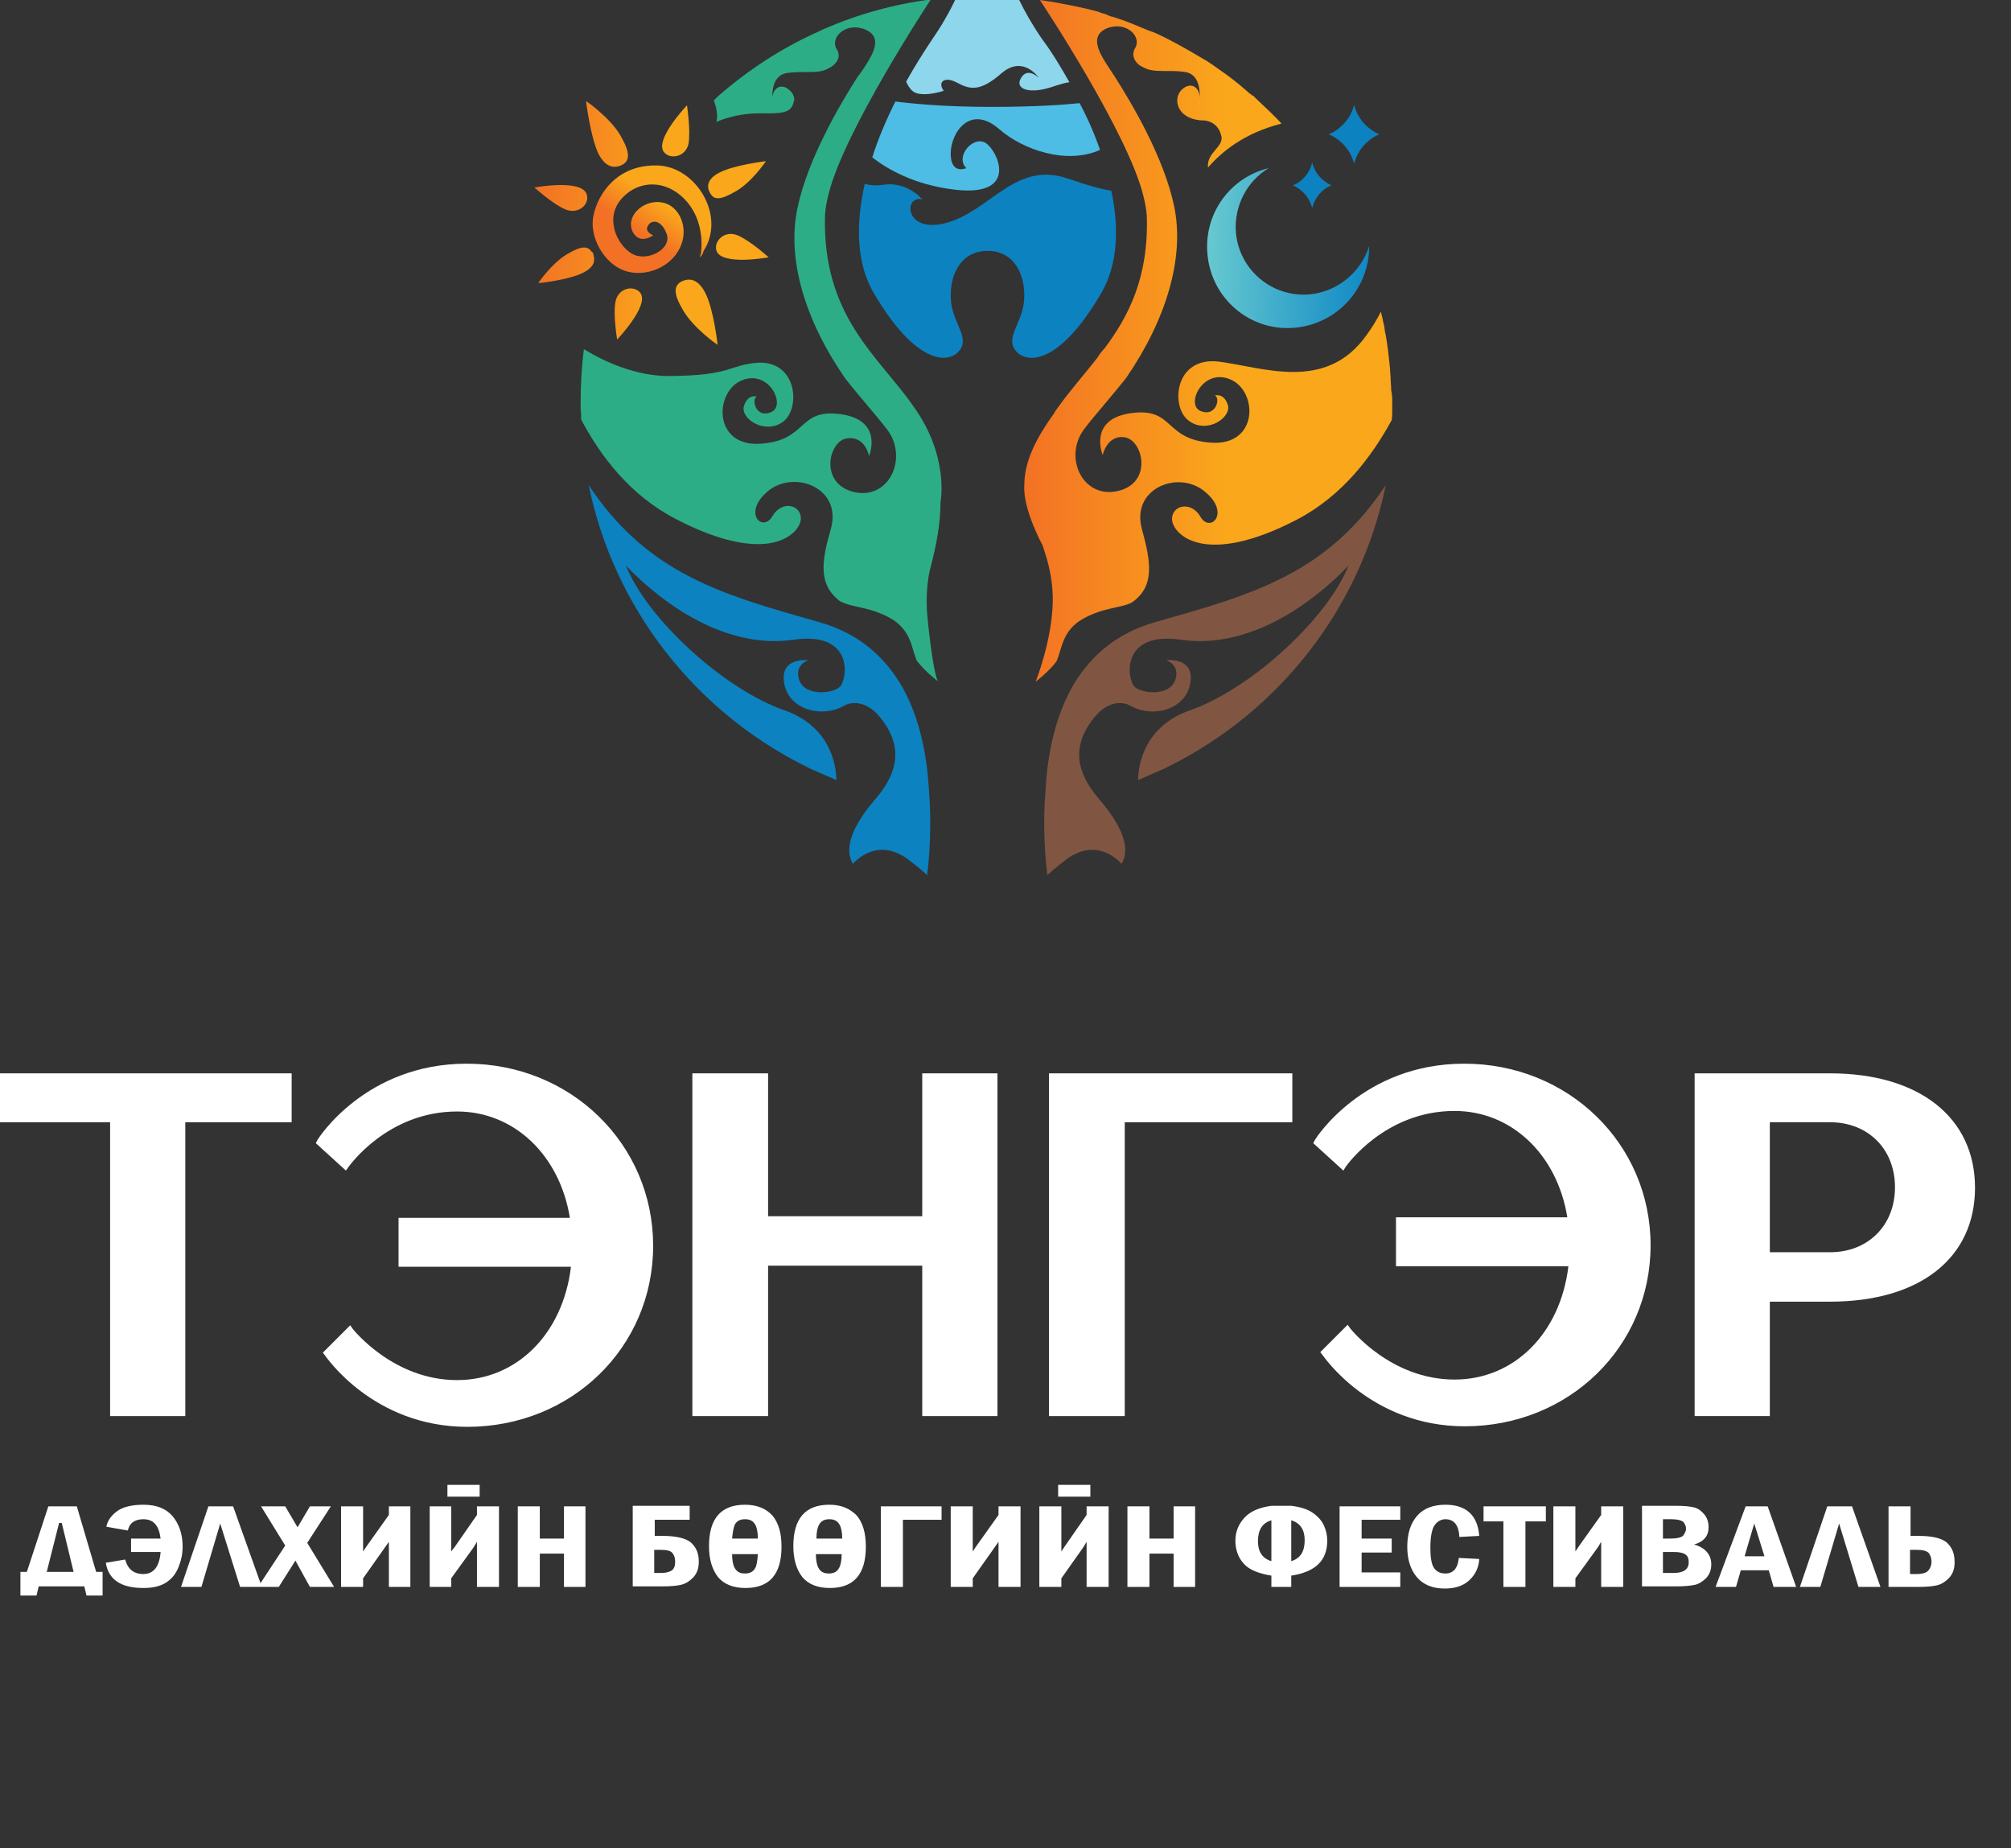 <?xml version="1.0" encoding="UTF-8"?>
<!-- Generator: Adobe Illustrator 26.0.3, SVG Export Plug-In . SVG Version: 6.00 Build 0)  -->
<svg xmlns="http://www.w3.org/2000/svg" xmlns:xlink="http://www.w3.org/1999/xlink" version="1.1" id="Layer_1" x="0px" y="0px" viewBox="0 0 374.4 344" style="enable-background:new 0 0 374.4 344;" xml:space="preserve">
<rect x="0" y="0" width="374.4" height="344" fill="#333333" stroke="none"/>
<style type="text/css">
	.st0{fill:#FFFFFF;}
	.st1{fill:#0C82C1;}
	.st2{fill:url(#SVGID_1_);}
	.st3{fill:url(#SVGID_00000108282561140820525250000001065774655037803907_);}
	.st4{fill:#4EBDE5;}
	.st5{fill:#8DD6EC;}
	.st6{fill:#2DAD86;}
	.st7{fill:url(#SVGID_00000135658106473591120120000004488447282590043817_);}
	.st8{fill:url(#SVGID_00000165223473942307779870000012767427451040416703_);}
	.st9{fill:#805643;}
</style>
<g>
	<path class="st0" d="M14.3,280.4H9l-4,12.2H3.8v4.4h3l0.4-1.7h8.5l0.4,1.7h3v-4.4h-1.2L14.3,280.4z M8.7,292.6l2.3-9.1h0.5l2.2,9.1   H8.7z"></path>
	<path class="st0" d="M32.1,282.2c-1.2-1.4-3-2.1-5.4-2.1c-2.1,0-3.8,0.4-4.9,1.2c-1.1,0.8-1.8,1.8-2,2.9l4,0.7   c0.3-1.4,1.3-2.1,2.9-2.1c1.9,0,2.9,1.2,3.2,3.6h-5.5v2.5h5.5c-0.2,2.7-1.3,4.1-3.2,4.1c-1.8,0-2.9-0.9-3.4-2.7l-3.6,0.6   c0.5,3.2,2.9,4.7,7,4.7c1.7,0,3.1-0.3,4.2-1c1.1-0.7,1.8-1.6,2.3-2.8c0.5-1.2,0.8-2.5,0.8-3.9C34,285.5,33.3,283.6,32.1,282.2z"></path>
	<polygon class="st0" points="61.6,280.4 57.7,280.4 55.4,284.3 53.1,280.4 48.6,280.4 53.1,287.7 48.5,294.7 43.4,280.4    38.8,280.4 33.7,295.4 37.5,295.4 41,283.6 44.7,295.4 48,295.4 48.7,295.4 51.9,295.4 55,290.5 57.7,295.4 62.2,295.4 57.2,287.2     "></polygon>
	<polygon class="st0" points="72.4,282 68.2,287.9 67.6,288.8 67.6,280.4 63.5,280.4 63.5,295.4 67.6,295.4 67.6,293.8 71.7,288    72.4,287 72.4,287.6 72.4,295.4 76.4,295.4 76.4,280.4 72.4,280.4  "></polygon>
	<polygon class="st0" points="88.8,282 84.7,287.9 84,288.8 84,280.4 80,280.4 80,295.4 84,295.4 84,293.8 88.2,288 88.8,287    88.8,287.6 88.8,295.4 92.9,295.4 92.9,280.4 88.8,280.4  "></polygon>
	<polygon class="st0" points="105,286.4 100.5,286.4 100.5,280.4 96.4,280.4 96.4,295.4 100.5,295.4 100.5,289.2 105,289.2    105,295.4 109,295.4 109,280.4 105,280.4  "></polygon>
	<path class="st0" d="M123.3,285.9h-1.4v-3h6.5v-2.6h-10.6v15h5.4c1.6,0,2.8-0.1,3.6-0.3c0.9-0.2,1.6-0.7,2.3-1.4   c0.7-0.8,1-1.7,1-2.9c0-1.6-0.5-2.7-1.5-3.6C127.6,286.3,125.8,285.9,123.3,285.9z M125.1,292.3c-0.4,0.3-1.1,0.5-2,0.5h-1.3v-4.3   h1.3c1.1,0,1.8,0.2,2.1,0.6c0.3,0.4,0.5,0.9,0.5,1.6C125.7,291.5,125.5,292,125.1,292.3z"></path>
	<path class="st0" d="M138.7,280.1c-4.5,0-6.7,2.6-6.7,7.7c0,2.5,0.6,4.4,1.7,5.8c1.1,1.3,2.8,2,5.1,2c4.5,0,6.7-2.6,6.7-7.7   c0-2.6-0.6-4.5-1.7-5.8C142.6,280.8,140.9,280.1,138.7,280.1z M136.8,283.8c0.4-0.7,1-1,1.9-1c0.9,0,1.5,0.3,1.9,1   c0.3,0.5,0.5,1.4,0.5,2.6h-4.8C136.4,285.2,136.6,284.3,136.8,283.8z M140.6,291.9c-0.4,0.7-1,1-1.9,1c-0.9,0-1.5-0.3-1.9-1   c-0.3-0.5-0.5-1.4-0.5-2.6h4.8C141,290.5,140.9,291.4,140.6,291.9z"></path>
	<path class="st0" d="M154.4,280.1c-4.5,0-6.7,2.6-6.7,7.7c0,2.5,0.6,4.4,1.7,5.8c1.1,1.3,2.8,2,5.1,2c4.5,0,6.7-2.6,6.7-7.7   c0-2.6-0.6-4.5-1.7-5.8C158.2,280.8,156.6,280.1,154.4,280.1z M152.5,283.8c0.4-0.7,1-1,1.9-1c0.9,0,1.5,0.3,1.9,1   c0.3,0.5,0.5,1.4,0.5,2.6H152C152,285.2,152.2,284.3,152.5,283.8z M156.2,291.9c-0.4,0.7-1,1-1.9,1c-0.9,0-1.5-0.3-1.9-1   c-0.3-0.5-0.5-1.4-0.5-2.6h4.8C156.7,290.5,156.5,291.4,156.2,291.9z"></path>
	<polygon class="st0" points="164,295.4 168.1,295.4 168.1,282.9 175.3,282.9 175.3,280.4 164,280.4  "></polygon>
	<polygon class="st0" points="185.9,282 181.7,287.9 181.1,288.8 181.1,280.4 177,280.4 177,295.4 181.1,295.4 181.1,293.8    185.2,288 185.9,287 185.9,287.6 185.9,295.4 190,295.4 190,280.4 185.9,280.4  "></polygon>
	<polygon class="st0" points="202.3,282 198.2,287.9 197.6,288.8 197.6,280.4 193.5,280.4 193.5,295.4 197.6,295.4 197.6,293.8    201.7,288 202.3,287 202.3,287.6 202.3,295.4 206.4,295.4 206.4,280.4 202.3,280.4  "></polygon>
	<polygon class="st0" points="218.5,286.4 214,286.4 214,280.4 209.9,280.4 209.9,295.4 214,295.4 214,289.2 218.5,289.2    218.5,295.4 222.5,295.4 222.5,280.4 218.5,280.4  "></polygon>
	<path class="st0" d="M244.4,281.6c-1-0.7-2.4-1.1-4-1.3v0h-3.7v0c-2.2,0.3-3.9,1-5,2.2c-1.1,1.2-1.7,2.6-1.7,4.3   c0,1.6,0.5,3.1,1.5,4.2c1,1.2,2.8,1.9,5.2,2.3v2.1h3.7v-2.1c4.5-0.7,6.7-2.8,6.7-6.5c0-1-0.2-1.9-0.6-2.8   C246.1,283.1,245.4,282.3,244.4,281.6z M236.7,290.6c-1.7-0.5-2.5-1.8-2.5-3.7c0-2.1,0.8-3.4,2.5-3.9V290.6z M240.4,290.6V283   c1.7,0.5,2.5,1.8,2.5,3.7C242.9,288.8,242.1,290.1,240.4,290.6z"></path>
	<polygon class="st0" points="249.4,295.4 260.7,295.4 260.7,292.7 253.5,292.7 253.5,289 259.1,289 259.1,286.4 253.5,286.4    253.5,282.9 260.7,282.9 260.7,280.4 249.4,280.4  "></polygon>
	<path class="st0" d="M269.1,292.9c-0.9,0-1.6-0.3-2.1-1c-0.5-0.7-0.7-2-0.7-3.8c0-2.1,0.3-3.5,0.8-4.2s1.2-1.1,2-1.1   c1.6,0,2.5,1.1,2.6,3.3l3.7-0.2c-0.3-3.9-2.5-5.8-6.3-5.8c-2.3,0-4.1,0.7-5.3,2.1c-1.2,1.4-1.8,3.3-1.8,5.7c0,2.4,0.6,4.3,1.8,5.7   c1.2,1.4,2.9,2.1,5.2,2.1c1.9,0,3.4-0.5,4.5-1.5c1.1-1,1.8-2.3,1.9-4l-3.8-0.2C271.4,291.9,270.6,292.9,269.1,292.9z"></path>
	<polygon class="st0" points="276.2,283.2 279.9,283.2 279.9,295.4 284,295.4 284,283.2 287.8,283.2 287.8,280.4 276.2,280.4  "></polygon>
	<polygon class="st0" points="298.1,282 293.9,287.9 293.3,288.8 293.3,280.4 289.2,280.4 289.2,295.4 293.3,295.4 293.3,293.8    297.5,288 298.1,287 298.1,287.6 298.1,295.4 302.2,295.4 302.2,280.4 298.1,280.4  "></polygon>
	<path class="st0" d="M315.4,287.5c1.8-0.5,2.7-1.6,2.7-3.2c0-1-0.3-1.8-0.8-2.4c-0.5-0.6-1.1-1.1-1.9-1.3c-0.8-0.2-1.9-0.3-3.4-0.3   h-6.3v15h6.3c1.5,0,2.7-0.1,3.6-0.3c0.8-0.2,1.5-0.7,2.1-1.3c0.6-0.7,0.9-1.5,0.9-2.5C318.6,289.4,317.5,288.1,315.4,287.5z    M309.6,282.8h1.6c1.1,0,1.8,0.2,2.2,0.5c0.3,0.4,0.5,0.8,0.5,1.2c0,0.5-0.2,0.9-0.5,1.3c-0.3,0.4-1.2,0.6-2.5,0.6h-1.3V282.8z    M311.6,292.8h-2v-3.9h2c0.9,0,1.6,0.1,2.1,0.4c0.5,0.3,0.7,0.8,0.7,1.5C314.4,292.1,313.5,292.8,311.6,292.8z"></path>
	<path class="st0" d="M325,280.4l-5.6,15h3.8l0.9-3.1h5.2l0.9,3.1h4.2l-5.3-15H325z M324.8,289.7l1.8-6.1l1.9,6.1H324.8z"></path>
	<polygon class="st0" points="340.2,280.4 335.1,295.4 338.9,295.4 342.4,283.6 346,295.4 350.1,295.4 344.8,280.4  "></polygon>
	<path class="st0" d="M362.4,287.1c-1-0.8-2.7-1.2-5.3-1.2h-1.4v-5.5h-4.1v15h5.4c1.6,0,2.8-0.1,3.6-0.3c0.9-0.2,1.6-0.7,2.3-1.4   c0.7-0.8,1-1.7,1-2.9C363.9,289.1,363.4,288,362.4,287.1z M359.2,292.1c-0.2,0.3-0.5,0.6-0.9,0.7c-0.3,0.1-0.8,0.2-1.4,0.2h-1.3   v-4.5h1.3c1.1,0,1.8,0.2,2.2,0.6c0.3,0.4,0.5,1,0.5,1.6C359.6,291.3,359.4,291.8,359.2,292.1z"></path>
	<rect x="83.3" y="276.4" class="st0" width="6" height="2.2"></rect>
	<rect x="197" y="276.4" class="st0" width="6" height="2.2"></rect>
</g>
<g>
	<polygon class="st0" points="0,208.9 20.5,208.9 20.5,263.6 34.5,263.6 34.5,208.9 54.3,208.9 54.3,199.8 0,199.8  "></polygon>
	<polygon class="st0" points="195.3,263.6 209.4,263.6 209.4,208.9 240.6,208.9 240.6,199.8 195.3,199.8  "></polygon>
	<path class="st0" d="M86.9,198c-18.9,0-27.7,14-27.8,14.2l-0.3,0.6l5.6,5.1l0.5-0.7c0.1-0.1,7.2-10.3,20.2-10.3   c10.6,0,19.1,8.1,21,19.8H74.2v9.1h32.1c-1.5,12.5-10.1,21.1-21.2,21.1c-11.9,0-19.3-9.4-19.4-9.5l-0.5-0.7l-5.1,5.1l0.4,0.5   c0.1,0.1,8.9,13.3,26.5,13.3c19.4,0,34.6-14.8,34.6-33.7S106.3,198,86.9,198z"></path>
	<polygon class="st0" points="171.7,226.4 143,226.4 143,199.8 128.9,199.8 128.9,263.6 143,263.6 143,235.6 171.7,235.6    171.7,263.6 185.7,263.6 185.7,199.8 171.7,199.8  "></polygon>
	<path class="st0" d="M272.6,198c-18.9,0-27.7,14-27.8,14.2l-0.3,0.6l5.6,5.1l0.5-0.8c0.1-0.1,7.2-10.3,20.2-10.3   c10.6,0,19.1,8.1,21,19.8h-31.9v9.1H292c-1.5,12.5-10.1,21.1-21.2,21.1c-11.9,0-19.3-9.4-19.4-9.5l-0.5-0.7l-5.1,5.1l0.4,0.5   c0.1,0.1,8.9,13.3,26.5,13.3c19.4,0,34.6-14.8,34.6-33.7S292,198,272.6,198z"></path>
	<path class="st0" d="M340.7,199.8h-25.2v63.8h14v-21.3h11.2c16.7,0,27-8.1,27-21.2S357.3,199.8,340.7,199.8z M340.7,233.1h-11.2   v-24.2h11.2c7.1,0,12.1,5,12.1,12.1S347.8,233.1,340.7,233.1z"></path>
</g>
<g>
	<path class="st1" d="M256.8,25c-2.3-1-4.1-3-4.7-5.5c-0.6,2.5-2.4,4.5-4.7,5.5c2.3,1,4.1,3,4.7,5.5C252.7,28.1,254.4,26,256.8,25z"></path>
	<path class="st1" d="M247.9,34.5c-1.8-0.8-3.1-2.3-3.6-4.2c-0.5,1.9-1.8,3.5-3.6,4.2c1.8,0.8,3.1,2.3,3.6,4.2   C244.8,36.8,246.1,35.2,247.9,34.5z"></path>
	
		<linearGradient id="SVGID_1_" gradientUnits="userSpaceOnUse" x1="71.482" y1="17.407" x2="115.553" y2="17.407" gradientTransform="matrix(0.999 4.328719e-02 -4.328719e-02 0.999 28.679 20.104)">
		<stop offset="0" style="stop-color:#F37124"></stop>
		<stop offset="0.55" style="stop-color:#FAA71B"></stop>
	</linearGradient>
	<path class="st2" d="M127.9,19.6c0,0-6.1,6.4-4.3,8.7c1.2,1.5,4.1,0.9,4.6-1.6C128.6,24.2,127.9,19.6,127.9,19.6z M115.5,25.2   c-2-3.4-6.4-6.4-6.4-6.4s0.8,6.6,2.3,9.8c1.6,3.1,3.5,2.6,4.6,2C117.2,29.8,117.4,28.5,115.5,25.2z M131.3,54.5   c-1.6-3.1-3.5-2.6-4.6-2c-1.2,0.8-1.4,2.1,0.5,5.3c2,3.4,6.4,6.4,6.4,6.4S132.9,57.6,131.3,54.5z M109.2,36.1   c-1-2.8-9.7-1.2-9.7-1.2s3.4,3.1,5.8,4.1C107.8,40,109.9,37.9,109.2,36.1z M110.5,47.5c0-0.3-0.1-0.5-0.4-0.7   c-0.7-1-1.8-1.1-4.5,0.5c-2.9,1.7-5.4,5.4-5.4,5.4v0c0.3,0,5.7-0.6,8.3-1.9C110.7,49.7,110.8,48.5,110.5,47.5z M119.2,54.5   c-1.2-1.5-4.1-0.9-4.6,1.6c-0.5,2.5,0.3,7.1,0.3,7.1S121,56.8,119.2,54.5z M137.3,43.8c-2.4-1-4.5,1.1-3.9,2.9   c1,2.8,9.7,1.2,9.7,1.2S139.7,44.8,137.3,43.8z M134,32.1c-2.8,1.4-2.3,3.1-1.7,4c0.7,1.1,1.8,1.2,4.7-0.5c3-1.7,5.6-5.6,5.6-5.6   S136.7,30.7,134,32.1z"></path>
	
		<linearGradient id="SVGID_00000179628255778050636420000004059786986937481126_" gradientUnits="userSpaceOnUse" x1="209.353" y1="32.737" x2="239.544" y2="32.737" gradientTransform="matrix(1 2.386910e-02 -2.386910e-02 1 16.156 8.111)">
		<stop offset="0" style="stop-color:#67C9D0"></stop>
		<stop offset="1" style="stop-color:#1089C5"></stop>
	</linearGradient>
	<path style="fill:url(#SVGID_00000179628255778050636420000004059786986937481126_);" d="M243.8,54.8c-7,0.6-13.1-4.6-13.7-11.5   c-0.4-5,2.1-9.6,6.1-12c-7.1,1.7-12.1,8.4-11.4,16c0.7,8.3,8,14.5,16.3,13.7c7.9-0.7,13.9-7.4,13.8-15.2   C253.4,50.6,249.1,54.3,243.8,54.8z"></path>
	<path class="st4" d="M204.8,27.9c-6.2,2.8-14.3,0-18.7-3.8c-5.4-4.8-9.1,0.5-9.1,4.5c0,4,2.9,2.7,2.9,2.7c-2.1-2.1,1.1-5.9,3.4-4.8   c2.3,1.1,6.8,10.3-5.6,8.8c-7.6-0.9-12.6-3.9-15.3-6c1.1-3.5,2.6-7,4.3-10.4c3.2,0.4,9.3,1,17.7,1c8.4,0,13.8-0.4,16.6-0.7   C202.5,22,203.8,25,204.8,27.9z"></path>
	<path class="st5" d="M199.1,15.3c-0.8,0.1-1.7,0.4-2.7,0.7c-4.7,1.7-7.6,0.6-6.3-1.5c1.2-2,3.1-0.2,3.3,0c-0.2-0.3-3-4.2-6.9-0.9   c-4,3.5-5.9,3.1-8.3,1.8c-2.4-1.3-3.7-0.1-2.5,1.5c0,0-3.2,1.1-5.2,0.4c-0.8-0.3-1.4-1.2-1.8-2.1c1.5-2.7,3.2-5.4,4.8-7.8   c1.8-2.6,3.3-5.2,4.5-7.8c0.6,0,1.3-0.1,1.9-0.1c1.2-0.1,2.4-0.1,3.7-0.1c1.2,0,2.4,0,3.6,0.1c0.8,0,1.6,0.1,2.4,0.2   c1.2,2.5,2.7,5.1,4.5,7.7C195.9,9.8,197.5,12.5,199.1,15.3z"></path>
	<path class="st1" d="M199,33.3c-9.8-3.5-14.4,5.7-22.5,8.1c-8.1,2.4-8.4-5.1-4.8-4.3c0,0-2.8-3.4-7.3-2.7c-1.4,0.2-2.5,0.1-3.4-0.2   c-1.7,7.6-1.6,14.8,1.7,20.4c7.3,12.4,13.1,13.2,15.5,11.1c2.7-2.4-0.6-5.3-1.1-9.2c-0.6-4.8,1.5-9.7,6.6-9.8l0.2,0   c5.2,0,7.3,5,6.7,9.8c-0.5,3.9-3.8,6.8-1.1,9.2c2.4,2.1,8.2,1.4,15.5-11.1c3.1-5.3,3.4-12,1.9-19.1C205,35.2,202.4,34.5,199,33.3z"></path>
	<path class="st6" d="M175.1,93.5L175.1,93.5c0,4-0.8,8.1-1.8,11.9c-0.7,2.6-0.9,5.7-0.7,8.7c0.1,1.2,1,10.6,2,12.7   c0,0-2.4-1.8-3.9-3.8c-1-2.2-1-5.7-4.9-7.9c-3.9-2.2-7.2-2-9.2-3.1c0,0,0,0-0.1,0c-4.2-3.1-3.6-7.4-1.8-13.6c2.1-7.6-6.8-11-11.7-7   c-4.9,4.1-1,7.8,0.8,4.7c1.8-3.1,5.4-2.1,5.3,0.5c-0.1,2.6-5.8,9.1-23.3,0c-8.5-4.4-14-11.7-17.6-18.5c0-0.6,0-1.2-0.1-1.9   c0-0.5,0-0.9,0-1.4c0-3.3,0.2-6.6,0.6-9.8c4.1,2.5,9.8,5,15.9,5c12.1-0.1,10.8-2.1,16.8-2.5h0.1c7,0,7.5,8.6,4.3,11   c-3.4,2.5-8-0.6-7.3-2.9c0.7-2.3,2.4-1.8,2.4-1.8c-1.1,0.6-0.1,4.2,2.7,2.9c2.8-1.2-0.4-8-5.5-5.9c-5.1,2.1-5.4,12.4,3.5,11.8   c8.9-0.6,6.8-6.6,14.9-5.5c8.1,1.1,5.3,7.8,5.3,7.8s-0.7-3.8-4.1-3.3c-3.4,0.4-5.3,8.4,1.3,10c6.6,1.5,10.1-6.4,6.2-11.6   c-1.9-2.5-4.8-5.7-7.8-9.5c-7.5-10.8-11-22.3-8.9-31.9c1.9-9,7.9-19.2,11.1-24.2c0.8-1,1.5-2.1,2.1-3.1c1.5-2.5,2-4.7-0.6-5.8   c-3.6-1.5-6.7,1.5-5.3,3.7c0.9,1.4-0.1,2.8-1.5,3.5c-2.1,1.2-4.5,0.4-7.8,0.9c-3.1,0.5-2.7,4.5-2.7,5.1c-0.2-2,1.5-3.6,3.3-1.8   c0.5,0.4,0.7,1,0.8,1.6v0c-0.5,2.1-1,2.7-6,2.6c-5.1-0.1-8.5,1.6-8.5,1.6c0.3-1.5-0.1-2.9-0.5-4c0.3-0.3,0.5-0.5,0.8-0.8   c5.5-4.8,11.6-8.8,18.2-11.8c0.5-0.2,1-0.5,1.5-0.7c6.2-2.7,12.9-4.6,19.9-5.5c0,0-16.4,24.8-19.1,36.5c-0.3,1.2-0.5,2.3-0.6,3.5   c-0.6,19.1,10.1,26.5,16.5,35.8C176.8,85,175.1,93.5,175.1,93.5z"></path>
	
		<linearGradient id="SVGID_00000127749163565338695380000010244153497791611284_" gradientUnits="userSpaceOnUse" x1="190.561" y1="63.424" x2="259.165" y2="63.424">
		<stop offset="0" style="stop-color:#F37124"></stop>
		<stop offset="0.55" style="stop-color:#FAA71B"></stop>
	</linearGradient>
	<path style="fill:url(#SVGID_00000127749163565338695380000010244153497791611284_);" d="M259.2,74.9c0,0.2,0,0.5,0,0.7   c0,0.2,0,0.5,0,0.7c0,0.6,0,1.2-0.1,1.9c-3.7,6.8-9.2,14.1-17.6,18.5c-17.5,9.1-23.2,2.6-23.3,0c-0.1-2.6,3.5-3.6,5.3-0.5   c1.8,3.1,5.7-0.7,0.8-4.7c-4.9-4.1-13.8-0.6-11.7,7c1.7,6.2,2.4,10.6-1.8,13.6c0,0,0,0,0,0c-1.9,1.1-5.3,0.9-9.2,3.1   c-3.9,2.2-3.9,5.7-4.9,7.9c-1.5,2-3.9,3.8-3.9,3.8s0.1-0.2,0.2-0.5c0.7-1.9,3.1-8.8,3-15.3c-0.1-4-1-6.9-1.9-9.6   c0,0-3.7-6.7-3.4-11.2l0,0c0-4.7,2.5-9.1,5.5-13.3c0.2-0.4,0.5-0.8,0.8-1.2c2.2-3.1,4.8-6,7.3-9.2c0.6-1,1.1-1.5,1.3-1.7   c4.5-6,8.3-13.3,7.9-24.8c-0.1-1.2-0.3-2.3-0.6-3.5C210.1,24.8,193.6,0,193.6,0c0.4,0.1,0.9,0.1,1.3,0.2c0.4,0.1,0.9,0.1,1.3,0.2   c1.2,0.2,2.5,0.5,3.7,0.7c0.9,0.2,1.8,0.4,2.7,0.6c0.4,0.1,0.8,0.2,1.2,0.3c0.4,0.1,0.8,0.2,1.2,0.4c0.4,0.1,0.8,0.2,1.2,0.4   s0.8,0.3,1.2,0.4c0.4,0.1,0.8,0.3,1.2,0.4c1.2,0.4,2.4,0.9,3.6,1.4c0.4,0.2,0.8,0.3,1.2,0.5c0.2,0.1,0.5,0.2,0.8,0.3   c0.3,0.1,0.5,0.2,0.8,0.3c2.9,1.3,5.7,2.9,8.4,4.5c0.4,0.2,0.8,0.5,1.2,0.7c0.8,0.5,1.5,1,2.2,1.5c1.9,1.3,3.7,2.7,5.4,4.2   c0.3,0.3,0.6,0.5,1,0.8c0,0,0,0,0.1,0c0.1,0.1,0.2,0.2,0.3,0.3c0.1,0.1,0.2,0.2,0.3,0.3h0c1.6,1.5,3.2,3,4.7,4.6   c-7.1,1.8-11.3,5.4-13.7,8.2c-0.3-2.8,2.9-3.8,2.5-5.8c-0.6-2.8-2.9-3-3.6-3c-0.2,0-0.3,0-0.3,0c-4.4-0.4-5.2-4-3.5-5.7   c1.9-1.8,3.6-0.1,3.3,1.8c0.1-0.6,0.4-4.7-2.7-5.1c-3.2-0.5-5.7,0.3-7.8-0.9c-1.4-0.6-2.3-2.1-1.5-3.5c1.4-2.2-1.7-5.2-5.3-3.7   c-2.5,1.1-2,3.3-0.5,5.8c0.6,1,1.3,2,2,3.1c3.2,5,9.2,15.1,11.1,24.2c2,9.6-1.5,21.1-8.9,31.9c-3,3.8-5.9,7-7.8,9.5   c-4,5.2-0.4,13.1,6.2,11.6c6.6-1.5,4.7-9.5,1.3-10c-3.3-0.5-4.1,3.3-4.1,3.3s-2.8-6.7,5.3-7.8c8.1-1.1,6,4.9,14.9,5.5   c8.9,0.6,8.7-9.7,3.5-11.8c-5.1-2.1-8.3,4.7-5.5,5.9c2.8,1.2,3.8-2.3,2.7-2.9c0,0,1.7-0.5,2.4,1.8c0.7,2.3-3.9,5.5-7.3,2.9   c-3.4-2.5-2.7-11.9,5.5-11c8.2,1,20,5.8,27.6-4.9c1.1-1.5,2-3,2.7-4.4c0.1,0.6,0.3,1.2,0.4,1.8c0,0.1,0,0.2,0.1,0.4   c0.1,0.5,0.2,0.9,0.2,1.3c0.1,0.3,0.1,0.6,0.2,0.9c0.3,1.7,0.5,3.5,0.7,5.3c0,0.4,0.1,0.7,0.1,1.1c0,0.5,0.1,1.1,0.1,1.6   c0,0.6,0.1,1.3,0.1,1.9c0,0.1,0,0.2,0,0.3C259.2,73.5,259.2,74.2,259.2,74.9z"></path>
	
		<linearGradient id="SVGID_00000066502570467302273490000011867224082495509657_" gradientUnits="userSpaceOnUse" x1="92.248" y1="19.828" x2="98.876" y2="9.343" gradientTransform="matrix(0.999 4.328719e-02 -4.328719e-02 0.999 28.679 20.104)">
		<stop offset="0" style="stop-color:#F37124"></stop>
		<stop offset="0.55" style="stop-color:#FAA71B"></stop>
	</linearGradient>
	<path style="fill:url(#SVGID_00000066502570467302273490000011867224082495509657_);" d="M130.3,47.9c0-0.1,0-0.2,0.1-0.4   c0-0.1,0-0.2,0.1-0.3c0.2-1.7,0.4-5.9-2.4-9.4c-3.6-4.4-9-4.5-12.3-0.9c-3.3,3.6-1,8.6,1.8,10.3c2.9,1.7,7.6-0.9,6.5-3.7   c-1.1-2.9-3.1-2.6-3.6-1.2c-0.3,0.9,0.9,1.4,1.1,1.5c0,0,0,0,0,0s-2.2,1.7-3.6-0.3c-1.9-2.9,1.6-6.5,5.3-5.8   c3.1,0.5,5.1,4.7,3.3,8.4c-1.7,3.7-6.5,5.6-10.3,4.3c-3.8-1.3-6.7-6.3-5.8-10.3c0.8-4,4.4-9.5,11.9-9.3c7.2,0.2,12.8,9.4,8.6,15.9   C130.9,47.2,130.7,47.5,130.3,47.9z"></path>
	<path class="st1" d="M173,147.8l0,0.2c-0.2-4-0.8-12.6-5-20.1c0,0,0,0,0,0l0,0c-3-5.2-7.7-9.9-15.5-12.1   c-9.1-2.6-17.7-4.9-25.5-9.2c-6.5-3.6-12.3-8.6-17.4-16.3c4.7,22.9,19.8,42,40.1,52.2c0.4,0.2,0.8,0.4,1.2,0.6   c1.6,0.7,3.2,1.4,4.8,2.1c0-0.7,0.1-9.6-9.7-13c-5.5-1.9-12.4-6.4-18.2-11.9c-5-4.7-9.3-10.1-11.3-15.1c0.4,0.5,4.4,4.8,10.4,8.6   c5.6,3.5,12.9,6.4,20.7,5.3c11.4-1.7,10.2,7.2,8.8,8.7c-1.2,1.3-6.5,1.9-7.6-1.2c-1-2.9,1.7-3.7,1.7-3.7s-5.4-0.7-4.5,4.3   c0.9,5,7,6.4,10.9,4.3l0.8-0.4c1.2-0.4,3.9-0.7,6.6,3c3.8,5.1,2.8,9.8-1.2,14.5c-4,4.6-6.2,9.1-4.3,12.2c0,0,4.3-5.3,10.3-0.8   c2.5,1.9,3.5,2.9,3.5,2.9S173.6,156.1,173,147.8z"></path>
	<path class="st9" d="M194.6,147.8l0,0.2c0.2-4,0.8-12.6,5-20.1c0,0,0,0,0,0l0,0c3-5.2,7.7-9.9,15.5-12.1c9.1-2.6,17.7-4.9,25.5-9.2   c6.5-3.6,12.3-8.6,17.4-16.3c-4.7,22.9-19.8,42-40.1,52.2c-0.4,0.2-0.8,0.4-1.2,0.6c-1.6,0.7-3.2,1.4-4.8,2.1c0-0.7-0.1-9.6,9.7-13   c5.5-1.9,12.4-6.4,18.2-11.9c5-4.7,9.3-10.1,11.3-15.1c-0.4,0.5-4.4,4.8-10.4,8.6c-5.6,3.5-12.9,6.4-20.7,5.3   c-11.4-1.7-10.2,7.2-8.8,8.7c1.2,1.3,6.5,1.9,7.6-1.2c1-2.9-1.7-3.7-1.7-3.7s5.4-0.7,4.5,4.3c-0.9,5-7,6.4-10.9,4.3l-0.8-0.4   c-1.2-0.4-3.9-0.7-6.6,3c-3.8,5.1-2.8,9.8,1.2,14.5c4,4.6,6.2,9.1,4.3,12.2c0,0-4.3-5.3-10.3-0.8c-2.5,1.9-3.5,2.9-3.5,2.9   S194,156.1,194.6,147.8z"></path>
</g>
</svg>
